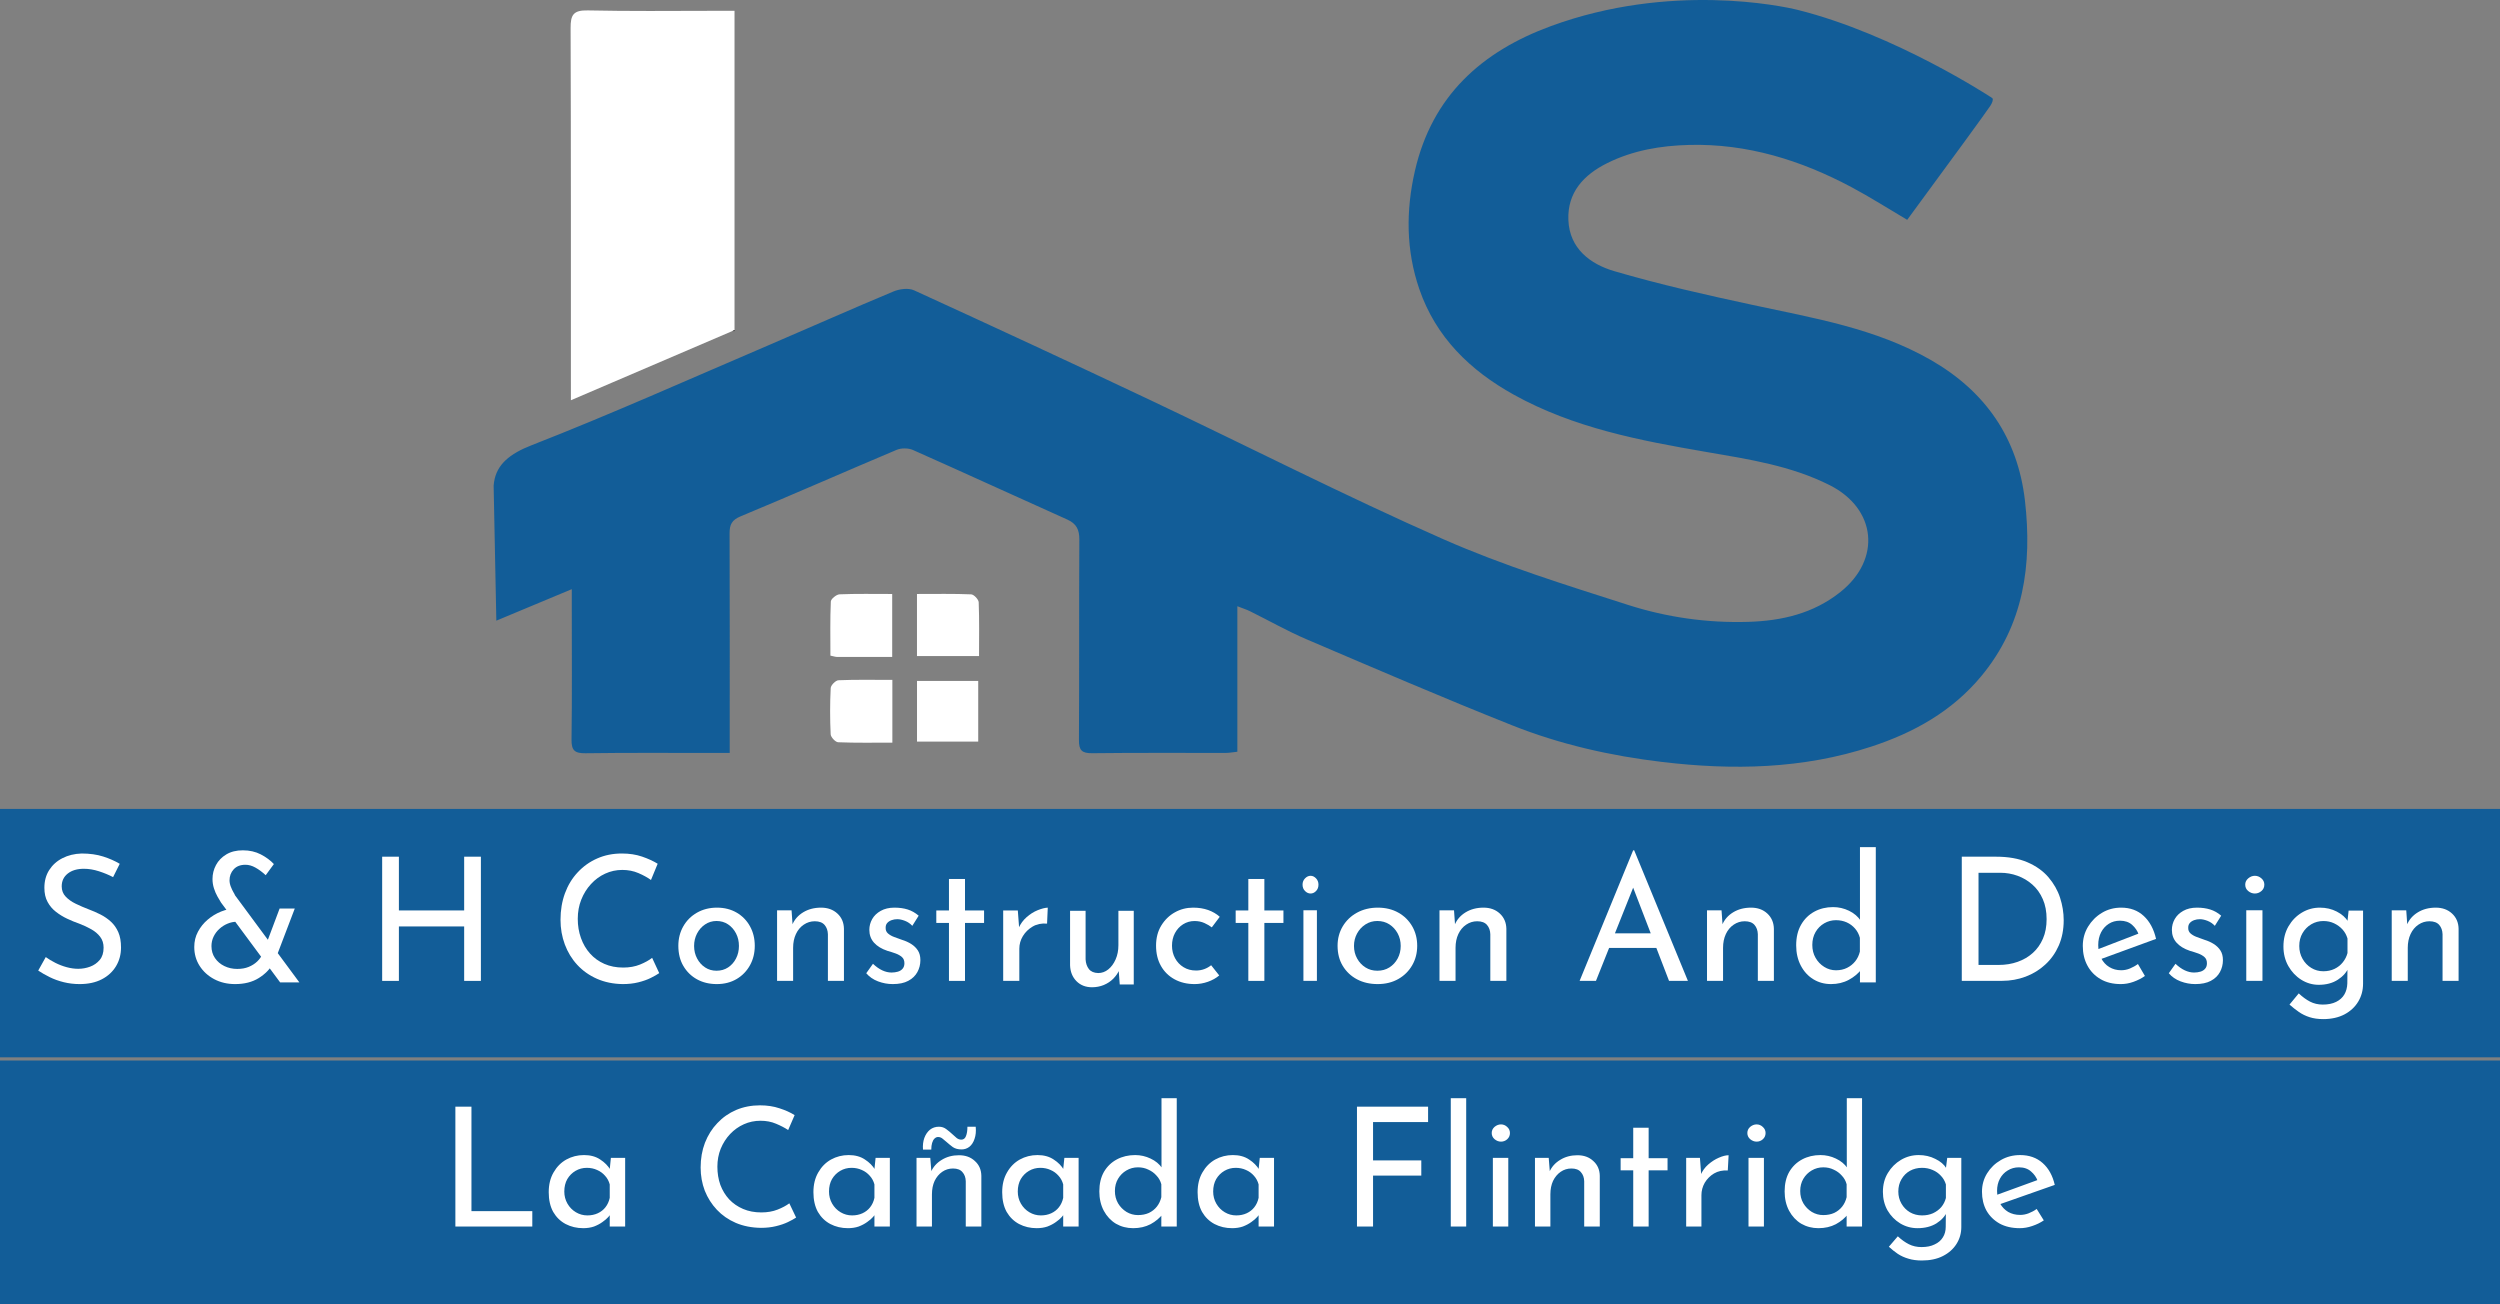 <svg xmlns="http://www.w3.org/2000/svg" width="299" height="156" viewBox="0 0 299 156" fill="none"><rect x="0" y="0" width="299" height="156" fill="#808080" stroke="none"/><g clip-path="url(#clip0_377_2)"><rect y="96.746" width="299" height="29.71" fill="#125D98"></rect><rect y="126.837" width="299" height="29.71" fill="#125D98"></rect><path d="M109.67 71.039C111.944 71.039 114.05 70.998 116.153 71.085C116.481 71.1 117.037 71.691 117.052 72.034C117.136 74.136 117.094 76.246 117.094 78.467C114.565 78.467 112.169 78.467 109.67 78.467C109.67 76.06 109.67 73.698 109.67 71.039Z" fill="white"></path><path d="M87.849 1.298V39.483C87.765 39.517 87.677 39.559 87.59 39.593C81.541 42.187 75.104 44.948 68.279 47.87V45.744C68.275 31.617 68.294 17.494 68.244 3.366C68.237 1.793 68.557 1.207 70.301 1.245C75.211 1.351 80.128 1.306 85.16 1.294H87.849V1.298Z" fill="white"></path><path d="M87.228 1.294L85.16 1.298C85.845 1.294 86.539 1.294 87.228 1.294Z" fill="black"></path><path d="M109.674 88.698C109.674 86.29 109.674 83.929 109.674 81.438C112.1 81.438 114.496 81.438 116.995 81.438C116.995 83.86 116.995 86.214 116.995 88.698C114.561 88.698 112.165 88.698 109.674 88.698Z" fill="white"></path><path d="M106.726 88.82C104.547 88.82 102.395 88.861 100.243 88.774C99.919 88.762 99.363 88.168 99.348 87.822C99.26 85.982 99.26 84.131 99.352 82.291C99.371 81.952 99.942 81.373 100.277 81.358C102.384 81.27 104.494 81.316 106.726 81.316C106.726 83.845 106.726 86.245 106.726 88.82Z" fill="white"></path><path d="M106.707 78.573C104.444 78.573 102.285 78.577 100.121 78.57C99.915 78.57 99.714 78.493 99.317 78.413C99.317 76.243 99.272 74.087 99.367 71.942C99.382 71.626 100.034 71.097 100.411 71.081C102.46 70.998 104.513 71.04 106.707 71.04C106.707 73.572 106.707 75.972 106.707 78.573Z" fill="white"></path><path d="M87.849 39.486V39.597H87.59C87.677 39.559 87.765 39.521 87.849 39.486Z" fill="black"></path><path d="M236.957 80.874C233.468 85.079 228.897 87.631 223.781 89.303C215.608 91.985 207.213 92.133 198.803 91.132C192.663 90.404 186.599 89.037 180.84 86.744C172.605 83.468 164.461 79.964 156.314 76.482C153.987 75.492 151.778 74.228 149.508 73.108C149.1 72.902 148.654 72.769 147.988 72.506V89.909C147.42 89.966 147.009 90.05 146.594 90.05C141.265 90.057 135.94 90.019 130.612 90.084C129.381 90.095 129.031 89.73 129.042 88.511C129.088 80.52 129.042 72.529 129.088 64.538C129.096 63.353 128.753 62.637 127.648 62.138C121.489 59.38 115.361 56.558 109.19 53.819C108.634 53.575 107.792 53.568 107.232 53.804C101.009 56.428 94.827 59.159 88.588 61.749C87.506 62.199 87.255 62.755 87.258 63.799C87.289 71.9 87.274 79.998 87.274 88.1V90.054H85.358C80.25 90.054 75.138 90.016 70.027 90.088C68.747 90.103 68.332 89.764 68.355 88.442C68.427 83.224 68.385 78.006 68.385 72.788V70.464C65.239 71.775 62.398 72.963 59.362 74.231C59.255 68.846 59.145 63.464 59.038 58.078C59.038 58.066 59.042 58.059 59.042 58.047C59.046 58.028 59.046 58.005 59.05 57.975C59.061 57.903 59.069 57.807 59.084 57.689C59.088 57.666 59.092 57.644 59.095 57.617C59.423 55.545 60.954 54.273 63.582 53.248C73.143 49.515 82.516 45.31 91.959 41.273C96.925 39.147 101.866 36.942 106.852 34.862C107.579 34.558 108.646 34.417 109.32 34.721C118.747 39.033 128.155 43.394 137.525 47.828C149.23 53.37 160.774 59.266 172.62 64.488C179.769 67.638 187.296 69.973 194.758 72.361C199.355 73.831 204.169 74.517 209.045 74.376C213.078 74.262 216.876 73.386 220.113 70.803C225.035 66.884 224.425 60.839 218.815 58.017C214.194 55.693 209.14 54.924 204.124 54.063C196.152 52.692 188.221 51.187 181.038 47.199C175.823 44.305 171.729 40.328 169.752 34.581C168.164 29.964 168.129 25.23 169.219 20.457C171.272 11.479 177.198 6.158 185.506 3.115C199.74 -2.103 213.094 0.7 215.04 1.192C226.653 4.105 238.019 11.567 238.027 11.571C237.939 11.514 238.221 11.67 238.29 11.746C238.423 11.895 238.271 12.306 238.046 12.652C237.604 13.331 233.593 18.831 228.101 26.292C225.8 24.936 223.671 23.573 221.443 22.388C215.375 19.154 208.953 17.151 201.998 17.334C198.624 17.421 195.31 17.977 192.232 19.505C189.41 20.907 187.448 23.013 187.578 26.311C187.707 29.732 190.21 31.594 193.063 32.428C198.506 34.028 204.063 35.274 209.616 36.47C216.918 38.047 224.315 39.262 230.919 43.051C237.444 46.796 241.325 52.364 242.186 59.891C243.058 67.524 242.06 74.727 236.957 80.874Z" fill="#125D98"></path><path d="M13.525 104.905C13.011 104.634 12.443 104.4 11.834 104.204C11.219 104.007 10.62 103.906 10.037 103.906C9.231 103.906 8.584 104.097 8.101 104.48C7.619 104.862 7.38 105.372 7.38 106.01C7.38 106.493 7.54 106.902 7.852 107.231C8.165 107.566 8.568 107.853 9.066 108.092C9.559 108.331 10.089 108.559 10.646 108.772C11.107 108.942 11.563 109.144 12.025 109.377C12.486 109.611 12.899 109.898 13.27 110.238C13.642 110.578 13.933 110.997 14.15 111.491C14.368 111.985 14.474 112.596 14.474 113.319C14.474 114.142 14.278 114.886 13.88 115.55C13.482 116.214 12.915 116.739 12.178 117.122C11.441 117.504 10.556 117.696 9.522 117.696C8.865 117.696 8.239 117.621 7.63 117.472C7.025 117.324 6.463 117.122 5.949 116.867C5.435 116.612 4.974 116.352 4.571 116.081L5.472 114.466C5.806 114.705 6.188 114.939 6.622 115.157C7.052 115.374 7.508 115.55 7.98 115.677C8.451 115.805 8.913 115.868 9.358 115.868C9.846 115.868 10.318 115.783 10.779 115.613C11.24 115.443 11.622 115.172 11.929 114.806C12.237 114.439 12.39 113.951 12.39 113.34C12.39 112.83 12.252 112.4 11.982 112.044C11.712 111.688 11.357 111.39 10.917 111.141C10.476 110.891 9.999 110.668 9.485 110.472C8.997 110.302 8.515 110.105 8.033 109.877C7.55 109.648 7.105 109.377 6.697 109.059C6.283 108.74 5.949 108.347 5.695 107.879C5.435 107.412 5.308 106.844 5.308 106.18C5.308 105.372 5.498 104.666 5.88 104.066C6.262 103.465 6.787 102.987 7.46 102.642C8.128 102.297 8.897 102.106 9.761 102.079C10.736 102.079 11.595 102.201 12.343 102.44C13.09 102.679 13.748 102.971 14.32 103.311L13.525 104.905Z" fill="white"></path><path d="M28.325 110.241C27.943 110.241 27.576 110.319 27.214 110.47C26.852 110.621 26.527 110.829 26.237 111.095C25.943 111.36 25.715 111.667 25.545 112.021C25.374 112.375 25.291 112.755 25.291 113.156C25.291 113.698 25.431 114.176 25.71 114.583C25.989 114.994 26.361 115.311 26.831 115.54C27.302 115.769 27.814 115.884 28.372 115.884C28.889 115.884 29.343 115.806 29.736 115.644C30.129 115.483 30.47 115.27 30.754 114.999C31.039 114.728 31.25 114.432 31.385 114.114L32.646 115.238C32.279 115.92 31.71 116.498 30.946 116.977C30.175 117.456 29.235 117.696 28.124 117.696C27.198 117.696 26.366 117.503 25.627 117.113C24.888 116.722 24.304 116.191 23.875 115.52C23.446 114.848 23.234 114.093 23.234 113.26C23.234 112.594 23.379 111.985 23.674 111.438C23.963 110.892 24.351 110.407 24.826 110.001C25.302 109.59 25.839 109.267 26.434 109.023C27.033 108.778 27.648 108.658 28.289 108.658L28.325 110.241ZM35.804 117.493C35.68 117.493 35.494 117.493 35.246 117.493C34.998 117.493 34.734 117.493 34.47 117.493C34.207 117.493 33.881 117.493 33.504 117.493L26.434 107.945C26.309 107.752 26.17 107.508 26.005 107.216C25.839 106.925 25.7 106.597 25.586 106.238C25.472 105.878 25.415 105.509 25.415 105.134C25.415 104.535 25.555 103.978 25.834 103.458C26.113 102.937 26.521 102.515 27.069 102.187C27.612 101.86 28.273 101.698 29.044 101.698C29.845 101.698 30.563 101.86 31.194 102.187C31.824 102.515 32.346 102.901 32.755 103.343L31.778 104.676C31.359 104.285 30.946 103.983 30.542 103.76C30.139 103.536 29.747 103.426 29.349 103.426C28.749 103.426 28.284 103.609 27.953 103.968C27.622 104.327 27.452 104.77 27.452 105.28C27.452 105.53 27.503 105.785 27.607 106.05C27.71 106.316 27.814 106.534 27.922 106.717C28.031 106.899 28.093 107.013 28.103 107.071L35.804 117.493ZM33.442 108.658H35.256L32.873 114.91L31.447 113.973L33.442 108.658Z" fill="white"></path><path d="M57.515 102.46V117.315H55.514V110.803H47.708V117.315H45.707V102.46H47.708V108.889H55.514V102.46H57.515Z" fill="white"></path><path d="M78.844 116.386C78.6 116.555 78.262 116.745 77.841 116.956C77.42 117.168 76.921 117.342 76.354 117.484C75.787 117.627 75.163 117.696 74.477 117.696C73.344 117.68 72.314 117.469 71.394 117.062C70.474 116.655 69.683 116.096 69.039 115.394C68.389 114.692 67.895 113.873 67.552 112.955C67.208 112.031 67.037 111.049 67.037 110.003C67.037 108.863 67.214 107.807 67.567 106.841C67.921 105.875 68.43 105.035 69.096 104.328C69.756 103.615 70.536 103.061 71.43 102.67C72.325 102.274 73.307 102.079 74.373 102.079C75.262 102.079 76.068 102.2 76.791 102.449C77.513 102.697 78.137 102.982 78.657 103.304L77.857 105.247C77.446 104.951 76.947 104.676 76.359 104.423C75.772 104.17 75.127 104.043 74.43 104.043C73.708 104.043 73.021 104.191 72.382 104.486C71.737 104.782 71.17 105.199 70.682 105.732C70.188 106.266 69.803 106.889 69.522 107.591C69.241 108.293 69.101 109.064 69.101 109.893C69.101 110.711 69.226 111.476 69.481 112.184C69.735 112.897 70.094 113.514 70.567 114.042C71.04 114.57 71.607 114.982 72.278 115.278C72.948 115.573 73.697 115.721 74.534 115.721C75.283 115.721 75.954 115.6 76.541 115.362C77.129 115.124 77.612 114.855 77.997 114.56L78.844 116.386Z" fill="white"></path><path d="M81.13 113.114C81.13 112.259 81.328 111.482 81.719 110.793C82.11 110.104 82.659 109.554 83.359 109.155C84.06 108.756 84.858 108.554 85.751 108.554C86.645 108.554 87.432 108.756 88.113 109.155C88.793 109.554 89.327 110.104 89.703 110.793C90.083 111.482 90.271 112.259 90.271 113.114C90.271 113.975 90.083 114.747 89.703 115.436C89.322 116.125 88.793 116.68 88.113 117.084C87.432 117.488 86.64 117.696 85.731 117.696C84.837 117.696 84.045 117.504 83.359 117.126C82.674 116.747 82.13 116.213 81.729 115.529C81.328 114.845 81.13 114.042 81.13 113.114ZM83.014 113.135C83.014 113.69 83.136 114.192 83.375 114.638C83.613 115.089 83.933 115.446 84.335 115.706C84.736 115.97 85.188 116.099 85.695 116.099C86.213 116.099 86.676 115.97 87.077 115.706C87.478 115.441 87.793 115.089 88.027 114.638C88.26 114.187 88.377 113.69 88.377 113.135C88.377 112.581 88.26 112.078 88.027 111.632C87.793 111.182 87.478 110.824 87.077 110.554C86.676 110.285 86.213 110.15 85.695 110.15C85.188 110.15 84.731 110.29 84.324 110.565C83.918 110.839 83.598 111.202 83.364 111.653C83.131 112.104 83.014 112.596 83.014 113.135Z" fill="white"></path><path d="M94.671 108.88L94.816 110.936L94.754 110.611C95.012 109.985 95.447 109.486 96.057 109.114C96.668 108.742 97.382 108.554 98.199 108.554C98.986 108.554 99.638 108.788 100.15 109.257C100.662 109.725 100.921 110.336 100.936 111.079V117.315H99.017V111.731C99.001 111.283 98.872 110.911 98.618 110.621C98.365 110.331 97.977 110.183 97.444 110.183C96.968 110.183 96.528 110.32 96.13 110.59C95.726 110.86 95.416 111.237 95.193 111.71C94.971 112.184 94.857 112.738 94.857 113.359V117.315H92.938V108.875H94.671V108.88Z" fill="white"></path><path d="M106.77 117.696C106.164 117.696 105.58 117.586 105.011 117.371C104.443 117.157 103.973 116.833 103.603 116.399L104.406 115.269C104.777 115.619 105.147 115.881 105.517 116.053C105.888 116.226 106.258 116.315 106.629 116.315C106.905 116.315 107.156 116.278 107.391 116.21C107.625 116.142 107.813 116.022 107.954 115.855C108.095 115.687 108.168 115.473 108.168 115.206C108.168 114.887 108.069 114.636 107.871 114.464C107.672 114.291 107.422 114.145 107.119 114.035C106.817 113.925 106.488 113.82 106.133 113.721C105.434 113.486 104.897 113.156 104.526 112.738C104.156 112.319 103.973 111.812 103.973 111.211C103.973 110.751 104.088 110.322 104.312 109.924C104.536 109.527 104.876 109.197 105.33 108.941C105.784 108.685 106.331 108.554 106.973 108.554C107.563 108.554 108.09 108.627 108.559 108.774C109.024 108.92 109.462 109.166 109.874 109.516L109.112 110.73C108.867 110.463 108.575 110.264 108.236 110.133C107.902 110.003 107.594 109.935 107.323 109.935C107.078 109.935 106.848 109.971 106.634 110.05C106.42 110.128 106.248 110.238 106.117 110.385C105.987 110.531 105.924 110.714 105.924 110.939C105.909 111.232 106.003 111.467 106.201 111.64C106.399 111.812 106.65 111.959 106.952 112.068C107.255 112.178 107.563 112.293 107.876 112.403C108.288 112.529 108.658 112.696 108.987 112.905C109.316 113.114 109.582 113.371 109.78 113.679C109.979 113.988 110.078 114.369 110.078 114.83C110.078 115.347 109.958 115.823 109.718 116.263C109.478 116.702 109.112 117.052 108.627 117.309C108.147 117.57 107.526 117.696 106.77 117.696Z" fill="white"></path><path d="M113.496 105.126H115.414V108.891H117.695V110.383H115.414V117.315H113.496V110.383H111.982V108.891H113.496V105.126Z" fill="white"></path><path d="M121.732 108.899L121.916 111.337L121.832 110.992C122.053 110.489 122.368 110.057 122.784 109.692C123.199 109.326 123.641 109.047 124.109 108.859C124.577 108.671 124.982 108.569 125.313 108.554L125.229 110.464C124.567 110.408 123.988 110.53 123.499 110.819C123.01 111.109 122.621 111.49 122.337 111.957C122.053 112.424 121.911 112.932 121.911 113.47V117.315H119.981V108.894H121.732V108.899Z" fill="white"></path><path d="M130.607 118.076C129.847 118.076 129.221 117.832 128.74 117.343C128.26 116.855 128.005 116.217 127.98 115.442V108.935H129.837V114.741C129.862 115.208 129.997 115.596 130.232 115.899C130.467 116.201 130.838 116.361 131.338 116.377C131.784 116.377 132.189 116.233 132.549 115.941C132.91 115.649 133.205 115.256 133.425 114.751C133.65 114.247 133.761 113.678 133.761 113.041V108.935H135.597V117.742H133.921L133.761 115.575L133.881 115.978C133.711 116.377 133.465 116.733 133.15 117.051C132.835 117.37 132.454 117.62 132.014 117.806C131.573 117.986 131.103 118.076 130.607 118.076Z" fill="white"></path><path d="M145.82 116.663C145.439 116.985 144.987 117.237 144.463 117.422C143.938 117.606 143.409 117.696 142.88 117.696C141.975 117.696 141.173 117.506 140.479 117.127C139.785 116.748 139.24 116.216 138.85 115.526C138.459 114.836 138.264 114.031 138.264 113.104C138.264 112.177 138.474 111.371 138.891 110.692C139.307 110.013 139.852 109.481 140.52 109.112C141.188 108.738 141.913 108.554 142.7 108.554C143.363 108.554 143.959 108.649 144.494 108.838C145.028 109.028 145.491 109.297 145.882 109.649L144.931 110.913C144.699 110.729 144.406 110.56 144.052 110.397C143.692 110.234 143.296 110.155 142.864 110.155C142.366 110.155 141.908 110.287 141.497 110.545C141.086 110.803 140.762 111.155 140.525 111.598C140.289 112.04 140.171 112.546 140.171 113.104C140.171 113.651 140.294 114.152 140.536 114.599C140.777 115.047 141.117 115.41 141.548 115.673C141.98 115.942 142.479 116.074 143.049 116.074C143.399 116.074 143.728 116.016 144.031 115.905C144.334 115.795 144.607 115.637 144.853 115.442L145.82 116.663Z" fill="white"></path><path d="M149.3 105.126H151.218V108.891H153.499V110.383H151.218V117.315H149.3V110.383H147.786V108.891H149.3V105.126Z" fill="white"></path><path d="M155.785 105.805C155.785 105.504 155.885 105.255 156.085 105.051C156.285 104.847 156.506 104.745 156.746 104.745C156.985 104.745 157.202 104.847 157.398 105.051C157.593 105.255 157.689 105.504 157.689 105.805C157.689 106.116 157.593 106.371 157.398 106.569C157.202 106.768 156.985 106.865 156.746 106.865C156.506 106.865 156.285 106.768 156.085 106.569C155.885 106.376 155.785 106.116 155.785 105.805ZM155.889 108.867H157.502V117.315H155.889V108.867Z" fill="white"></path><path d="M159.974 113.114C159.974 112.259 160.181 111.482 160.588 110.793C161.001 110.104 161.567 109.554 162.297 109.155C163.027 108.756 163.857 108.554 164.789 108.554C165.72 108.554 166.54 108.756 167.248 109.155C167.957 109.554 168.508 110.104 168.904 110.793C169.301 111.482 169.497 112.259 169.497 113.114C169.497 113.975 169.301 114.747 168.904 115.436C168.508 116.125 167.957 116.68 167.248 117.084C166.54 117.488 165.714 117.696 164.767 117.696C163.836 117.696 163.011 117.504 162.297 117.126C161.583 116.747 161.017 116.213 160.599 115.529C160.186 114.851 159.974 114.042 159.974 113.114ZM161.937 113.135C161.937 113.69 162.064 114.192 162.313 114.638C162.561 115.089 162.895 115.446 163.313 115.706C163.731 115.97 164.201 116.099 164.73 116.099C165.275 116.099 165.751 115.97 166.169 115.706C166.587 115.441 166.915 115.089 167.159 114.638C167.402 114.187 167.524 113.69 167.524 113.135C167.524 112.581 167.402 112.078 167.159 111.632C166.915 111.182 166.587 110.824 166.169 110.554C165.751 110.285 165.27 110.15 164.73 110.15C164.201 110.15 163.725 110.29 163.302 110.565C162.879 110.839 162.545 111.202 162.302 111.653C162.059 112.104 161.937 112.596 161.937 113.135Z" fill="white"></path><path d="M173.901 108.88L174.046 110.936L173.984 110.611C174.243 109.985 174.678 109.486 175.288 109.114C175.899 108.742 176.613 108.554 177.43 108.554C178.216 108.554 178.868 108.788 179.375 109.257C179.882 109.725 180.146 110.336 180.162 111.079V117.315H178.242V111.731C178.227 111.283 178.097 110.911 177.844 110.621C177.59 110.331 177.202 110.183 176.669 110.183C176.193 110.183 175.754 110.32 175.355 110.59C174.952 110.86 174.641 111.237 174.419 111.71C174.196 112.184 174.083 112.738 174.083 113.359V117.315H172.163V108.875H173.901V108.88Z" fill="white"></path><path d="M188.922 117.31L195.325 101.698H195.449L201.873 117.31H199.615L194.82 104.851L196.222 103.919L190.876 117.315H188.922V117.31ZM192.681 111.629H198.145L198.795 113.369H192.108L192.681 111.629Z" fill="white"></path><path d="M205.896 108.88L206.041 110.936L205.979 110.611C206.238 109.985 206.672 109.486 207.283 109.114C207.893 108.742 208.607 108.554 209.425 108.554C210.211 108.554 210.863 108.788 211.37 109.257C211.877 109.725 212.141 110.336 212.157 111.079V117.315H210.237V111.731C210.222 111.283 210.092 110.911 209.839 110.621C209.585 110.331 209.197 110.183 208.664 110.183C208.188 110.183 207.749 110.32 207.35 110.59C206.947 110.86 206.636 111.237 206.414 111.71C206.191 112.184 206.077 112.738 206.077 113.359V117.315H204.158V108.875H205.896V108.88Z" fill="white"></path><path d="M218.991 117.696C218.207 117.696 217.5 117.502 216.876 117.121C216.252 116.74 215.751 116.198 215.38 115.493C215.009 114.788 214.823 113.979 214.823 113.061C214.823 112.1 215.019 111.276 215.411 110.597C215.803 109.913 216.334 109.392 217 109.031C217.665 108.671 218.408 108.489 219.238 108.489C219.904 108.489 220.538 108.635 221.142 108.927C221.745 109.219 222.215 109.621 222.555 110.138L222.452 110.827V101.317H224.345V117.492H222.452V115.342L222.674 115.884C222.266 116.412 221.751 116.85 221.116 117.189C220.487 117.529 219.775 117.696 218.991 117.696ZM219.579 116.046C220.079 116.046 220.523 115.947 220.91 115.754C221.297 115.561 221.622 115.3 221.885 114.971C222.148 114.642 222.333 114.256 222.442 113.812V112.163C222.333 111.745 222.137 111.375 221.864 111.057C221.585 110.738 221.255 110.488 220.868 110.315C220.482 110.143 220.053 110.054 219.579 110.054C219.078 110.054 218.609 110.18 218.176 110.43C217.743 110.681 217.397 111.03 217.139 111.474C216.881 111.918 216.752 112.434 216.752 113.019C216.752 113.588 216.881 114.105 217.139 114.553C217.397 115.008 217.743 115.368 218.176 115.639C218.609 115.911 219.078 116.046 219.579 116.046Z" fill="white"></path><path d="M234.629 117.315V102.46H238.701C240.189 102.46 241.447 102.68 242.479 103.127C243.511 103.573 244.35 104.169 244.989 104.913C245.628 105.662 246.095 106.478 246.383 107.365C246.671 108.258 246.818 109.151 246.818 110.059C246.818 111.183 246.619 112.189 246.231 113.081C245.838 113.974 245.303 114.734 244.617 115.36C243.936 115.991 243.15 116.473 242.264 116.807C241.373 117.14 240.435 117.309 239.445 117.309H234.629V117.315ZM236.631 115.406H239.047C239.859 115.406 240.614 115.283 241.31 115.036C242.007 114.79 242.61 114.436 243.129 113.969C243.648 113.502 244.046 112.933 244.339 112.255C244.633 111.578 244.774 110.798 244.774 109.926C244.774 109.023 244.622 108.222 244.318 107.535C244.014 106.842 243.6 106.262 243.076 105.8C242.552 105.333 241.96 104.984 241.3 104.743C240.64 104.502 239.948 104.384 239.235 104.384H236.631V115.406Z" fill="white"></path><path d="M253.65 117.696C252.707 117.696 251.901 117.499 251.225 117.105C250.55 116.711 250.026 116.172 249.658 115.488C249.285 114.804 249.103 114.016 249.103 113.135C249.103 112.291 249.31 111.524 249.728 110.834C250.147 110.145 250.696 109.591 251.387 109.176C252.077 108.761 252.843 108.554 253.69 108.554C254.779 108.554 255.676 108.886 256.392 109.549C257.108 110.212 257.597 111.125 257.864 112.291L251.069 114.778L250.63 113.638L256.175 111.503L255.797 111.793C255.641 111.337 255.374 110.943 255.001 110.611C254.628 110.28 254.144 110.114 253.549 110.114C253.045 110.114 252.596 110.238 252.208 110.487C251.82 110.736 251.508 111.078 251.286 111.513C251.064 111.948 250.948 112.456 250.948 113.037C250.948 113.617 251.064 114.135 251.296 114.591C251.528 115.047 251.85 115.405 252.269 115.659C252.687 115.913 253.161 116.042 253.69 116.042C254.048 116.042 254.396 115.975 254.733 115.835C255.071 115.695 255.394 115.519 255.696 115.296L256.533 116.726C256.125 117.017 255.661 117.25 255.152 117.431C254.643 117.613 254.139 117.696 253.65 117.696Z" fill="white"></path><path d="M262.552 117.696C261.947 117.696 261.363 117.586 260.795 117.371C260.227 117.157 259.757 116.833 259.387 116.399L260.19 115.269C260.56 115.619 260.93 115.881 261.301 116.053C261.671 116.226 262.041 116.315 262.411 116.315C262.687 116.315 262.938 116.278 263.172 116.21C263.407 116.142 263.595 116.022 263.735 115.855C263.881 115.687 263.949 115.473 263.949 115.206C263.949 114.887 263.85 114.636 263.652 114.464C263.454 114.291 263.203 114.145 262.901 114.035C262.599 113.925 262.27 113.82 261.916 113.721C261.217 113.486 260.68 113.156 260.31 112.738C259.94 112.319 259.757 111.812 259.757 111.211C259.757 110.751 259.872 110.322 260.096 109.924C260.32 109.527 260.659 109.197 261.113 108.941C261.566 108.685 262.114 108.554 262.755 108.554C263.344 108.554 263.871 108.627 264.34 108.774C264.809 108.92 265.247 109.166 265.654 109.516L264.893 110.73C264.648 110.463 264.356 110.264 264.022 110.133C263.688 110.003 263.381 109.935 263.11 109.935C262.865 109.935 262.635 109.971 262.421 110.05C262.208 110.128 262.036 110.238 261.905 110.385C261.775 110.531 261.712 110.714 261.712 110.939C261.697 111.232 261.791 111.467 261.989 111.64C262.187 111.812 262.437 111.959 262.739 112.068C263.042 112.178 263.349 112.293 263.662 112.403C264.074 112.529 264.444 112.696 264.773 112.905C265.101 113.114 265.367 113.371 265.565 113.679C265.763 113.988 265.862 114.369 265.862 114.83C265.862 115.347 265.742 115.823 265.503 116.263C265.263 116.702 264.898 117.052 264.413 117.309C263.928 117.57 263.308 117.696 262.552 117.696Z" fill="white"></path><path d="M268.529 105.805C268.529 105.504 268.649 105.255 268.889 105.051C269.129 104.847 269.395 104.745 269.682 104.745C269.969 104.745 270.23 104.847 270.464 105.051C270.699 105.255 270.814 105.504 270.814 105.805C270.814 106.116 270.699 106.371 270.464 106.569C270.23 106.768 269.969 106.865 269.682 106.865C269.395 106.865 269.129 106.768 268.889 106.569C268.649 106.376 268.529 106.116 268.529 105.805ZM268.654 108.867H270.59V117.315H268.654V108.867Z" fill="white"></path><path d="M277.863 121.885C277.246 121.885 276.7 121.807 276.226 121.655C275.752 121.503 275.323 121.294 274.941 121.027C274.558 120.76 274.186 120.467 273.824 120.148L274.93 118.809C275.374 119.227 275.823 119.557 276.277 119.793C276.731 120.028 277.241 120.148 277.807 120.148C278.439 120.148 278.97 120.038 279.403 119.824C279.837 119.609 280.168 119.311 280.388 118.934C280.607 118.558 280.724 118.118 280.74 117.616L280.76 115.272L280.923 115.649C280.684 116.25 280.245 116.758 279.618 117.166C278.985 117.579 278.225 117.783 277.322 117.783C276.573 117.783 275.874 117.579 275.231 117.177C274.589 116.774 274.074 116.224 273.681 115.534C273.293 114.843 273.099 114.063 273.099 113.2C273.099 112.295 273.298 111.489 273.701 110.793C274.104 110.098 274.635 109.548 275.298 109.151C275.961 108.753 276.68 108.554 277.46 108.554C278.2 108.554 278.873 108.711 279.48 109.025C280.087 109.339 280.541 109.742 280.837 110.228L280.714 110.584L280.893 108.91H282.622V117.647C282.622 118.427 282.433 119.144 282.05 119.782C281.668 120.426 281.117 120.938 280.403 121.32C279.694 121.692 278.842 121.885 277.863 121.885ZM274.992 113.148C274.992 113.708 275.124 114.215 275.384 114.676C275.644 115.136 275.996 115.502 276.43 115.764C276.863 116.031 277.343 116.162 277.868 116.162C278.363 116.162 278.812 116.067 279.204 115.879C279.597 115.691 279.934 115.429 280.199 115.094C280.469 114.759 280.653 114.388 280.76 113.985V112.248C280.638 111.829 280.439 111.468 280.158 111.16C279.878 110.851 279.541 110.61 279.153 110.427C278.766 110.244 278.337 110.155 277.868 110.155C277.348 110.155 276.868 110.286 276.43 110.542C275.996 110.799 275.644 111.154 275.384 111.599C275.119 112.049 274.992 112.562 274.992 113.148Z" fill="white"></path><path d="M287.788 108.88L287.933 110.936L287.871 110.611C288.13 109.985 288.564 109.486 289.175 109.114C289.785 108.742 290.499 108.554 291.317 108.554C292.103 108.554 292.755 108.788 293.262 109.257C293.769 109.725 294.033 110.336 294.048 111.079V117.315H292.129V111.731C292.113 111.283 291.984 110.911 291.731 110.621C291.477 110.331 291.089 110.183 290.556 110.183C290.08 110.183 289.64 110.32 289.242 110.59C288.838 110.86 288.528 111.237 288.305 111.71C288.083 112.184 287.969 112.738 287.969 113.359V117.315H286.05V108.875H287.788V108.88Z" fill="white"></path><path d="M54.463 132.357H56.386V144.848H63.663V146.692H54.463V132.357ZM69.751 146.89C68.985 146.89 68.284 146.725 67.65 146.394C67.028 146.064 66.533 145.581 66.163 144.947C65.806 144.299 65.627 143.513 65.627 142.588C65.627 141.675 65.819 140.889 66.202 140.228C66.586 139.554 67.094 139.038 67.729 138.682C68.377 138.325 69.084 138.146 69.85 138.146C70.617 138.146 71.265 138.325 71.793 138.682C72.322 139.025 72.725 139.435 73.003 139.911L72.884 140.228L73.062 138.483H74.768V146.692H72.924V144.55L73.122 145.026C73.069 145.158 72.95 145.33 72.765 145.542C72.593 145.74 72.355 145.945 72.051 146.156C71.76 146.368 71.423 146.546 71.04 146.692C70.657 146.824 70.227 146.89 69.751 146.89ZM70.247 145.363C70.71 145.363 71.126 145.277 71.496 145.106C71.866 144.934 72.17 144.696 72.408 144.392C72.659 144.075 72.831 143.698 72.924 143.262V141.656C72.818 141.259 72.633 140.915 72.368 140.625C72.104 140.321 71.787 140.089 71.417 139.931C71.047 139.759 70.637 139.673 70.188 139.673C69.698 139.673 69.249 139.792 68.839 140.03C68.43 140.268 68.099 140.598 67.848 141.021C67.61 141.444 67.491 141.94 67.491 142.508C67.491 143.037 67.617 143.519 67.868 143.956C68.119 144.392 68.456 144.735 68.879 144.987C69.302 145.238 69.758 145.363 70.247 145.363ZM95.216 145.621C94.978 145.78 94.655 145.958 94.245 146.156C93.835 146.355 93.353 146.52 92.797 146.652C92.256 146.784 91.661 146.85 91.013 146.85C89.903 146.837 88.898 146.639 87.999 146.256C87.114 145.872 86.36 145.35 85.739 144.689C85.118 144.028 84.635 143.268 84.292 142.409C83.961 141.537 83.796 140.611 83.796 139.633C83.796 138.563 83.968 137.578 84.311 136.679C84.668 135.767 85.164 134.98 85.799 134.32C86.433 133.645 87.18 133.123 88.039 132.753C88.911 132.383 89.863 132.198 90.894 132.198C91.753 132.198 92.533 132.317 93.234 132.555C93.934 132.78 94.536 133.051 95.038 133.368L94.265 135.152C93.868 134.888 93.386 134.637 92.817 134.399C92.262 134.161 91.641 134.042 90.954 134.042C90.253 134.042 89.592 134.181 88.971 134.458C88.35 134.736 87.801 135.126 87.325 135.628C86.849 136.13 86.473 136.719 86.195 137.393C85.931 138.054 85.799 138.767 85.799 139.534C85.799 140.314 85.917 141.041 86.155 141.715C86.406 142.376 86.757 142.951 87.206 143.44C87.669 143.929 88.224 144.312 88.872 144.59C89.519 144.868 90.246 145.006 91.053 145.006C91.78 145.006 92.427 144.894 92.996 144.669C93.564 144.445 94.033 144.194 94.403 143.916L95.216 145.621ZM101.409 146.89C100.643 146.89 99.942 146.725 99.308 146.394C98.686 146.064 98.191 145.581 97.82 144.947C97.464 144.299 97.285 143.513 97.285 142.588C97.285 141.675 97.477 140.889 97.86 140.228C98.243 139.554 98.752 139.038 99.387 138.682C100.035 138.325 100.742 138.146 101.508 138.146C102.275 138.146 102.923 138.325 103.451 138.682C103.98 139.025 104.383 139.435 104.661 139.911L104.542 140.228L104.72 138.483H106.426V146.692H104.582V144.55L104.78 145.026C104.727 145.158 104.608 145.33 104.423 145.542C104.251 145.74 104.013 145.945 103.709 146.156C103.418 146.368 103.081 146.546 102.698 146.692C102.315 146.824 101.885 146.89 101.409 146.89ZM101.905 145.363C102.368 145.363 102.784 145.277 103.154 145.106C103.524 144.934 103.828 144.696 104.066 144.392C104.317 144.075 104.489 143.698 104.582 143.262V141.656C104.476 141.259 104.291 140.915 104.026 140.625C103.762 140.321 103.445 140.089 103.075 139.931C102.705 139.759 102.295 139.673 101.845 139.673C101.356 139.673 100.907 139.792 100.497 140.03C100.087 140.268 99.757 140.598 99.506 141.021C99.268 141.444 99.149 141.94 99.149 142.508C99.149 143.037 99.275 143.519 99.526 143.956C99.777 144.392 100.114 144.735 100.537 144.987C100.96 145.238 101.416 145.363 101.905 145.363ZM111.262 138.483L111.421 140.486L111.341 140.169C111.606 139.561 112.035 139.078 112.63 138.721C113.225 138.351 113.912 138.166 114.692 138.166C115.472 138.166 116.107 138.397 116.596 138.86C117.098 139.309 117.356 139.898 117.369 140.625V146.692H115.505V141.279C115.492 140.829 115.36 140.466 115.109 140.188C114.871 139.898 114.494 139.752 113.979 139.752C113.503 139.752 113.073 139.884 112.69 140.149C112.306 140.413 112.002 140.777 111.778 141.239C111.566 141.702 111.46 142.237 111.46 142.845V146.692H109.616V138.483H111.262ZM115.01 137.472C114.587 137.472 114.236 137.38 113.959 137.194C113.694 136.996 113.443 136.791 113.205 136.58C113.047 136.434 112.888 136.302 112.729 136.183C112.571 136.051 112.392 135.985 112.194 135.985C112.035 135.985 111.89 136.051 111.758 136.183C111.639 136.302 111.546 136.474 111.48 136.699C111.414 136.924 111.381 137.188 111.381 137.492H110.39C110.35 136.976 110.403 136.514 110.548 136.104C110.707 135.681 110.932 135.351 111.223 135.113C111.527 134.875 111.883 134.756 112.293 134.756C112.637 134.756 112.934 134.855 113.185 135.053C113.437 135.238 113.668 135.43 113.879 135.628C114.064 135.8 114.243 135.959 114.415 136.104C114.587 136.236 114.772 136.302 114.97 136.302C115.234 136.302 115.419 136.163 115.525 135.886C115.644 135.608 115.703 135.232 115.703 134.756H116.695C116.748 135.311 116.701 135.793 116.556 136.203C116.424 136.613 116.219 136.93 115.941 137.155C115.664 137.366 115.353 137.472 115.01 137.472ZM123.986 146.89C123.219 146.89 122.519 146.725 121.884 146.394C121.263 146.064 120.767 145.581 120.397 144.947C120.04 144.299 119.862 143.513 119.862 142.588C119.862 141.675 120.054 140.889 120.437 140.228C120.82 139.554 121.329 139.038 121.964 138.682C122.611 138.325 123.319 138.146 124.085 138.146C124.852 138.146 125.5 138.325 126.028 138.682C126.557 139.025 126.96 139.435 127.238 139.911L127.119 140.228L127.297 138.483H129.002V146.692H127.158V144.55L127.357 145.026C127.304 145.158 127.185 145.33 127 145.542C126.828 145.74 126.59 145.945 126.286 146.156C125.995 146.368 125.658 146.546 125.275 146.692C124.891 146.824 124.462 146.89 123.986 146.89ZM124.482 145.363C124.944 145.363 125.361 145.277 125.731 145.106C126.101 144.934 126.405 144.696 126.643 144.392C126.894 144.075 127.066 143.698 127.158 143.262V141.656C127.053 141.259 126.868 140.915 126.603 140.625C126.339 140.321 126.022 140.089 125.652 139.931C125.281 139.759 124.872 139.673 124.422 139.673C123.933 139.673 123.484 139.792 123.074 140.03C122.664 140.268 122.334 140.598 122.083 141.021C121.845 141.444 121.726 141.94 121.726 142.508C121.726 143.037 121.851 143.519 122.102 143.956C122.354 144.392 122.691 144.735 123.114 144.987C123.537 145.238 123.993 145.363 124.482 145.363ZM135.524 146.89C134.771 146.89 134.084 146.712 133.462 146.355C132.854 145.985 132.372 145.469 132.015 144.808C131.658 144.134 131.48 143.361 131.48 142.488C131.48 141.576 131.665 140.796 132.035 140.149C132.418 139.501 132.934 139.005 133.581 138.662C134.229 138.318 134.956 138.146 135.762 138.146C136.41 138.146 137.025 138.285 137.606 138.563C138.201 138.84 138.664 139.223 138.994 139.713L138.915 140.367V131.345H140.739V146.692H138.895V144.65L139.093 145.165C138.71 145.667 138.214 146.084 137.606 146.414C136.998 146.731 136.304 146.89 135.524 146.89ZM136.099 145.324C136.588 145.324 137.025 145.238 137.408 145.066C137.791 144.881 138.108 144.63 138.36 144.312C138.611 143.995 138.789 143.619 138.895 143.182V141.636C138.789 141.239 138.598 140.896 138.32 140.605C138.056 140.301 137.732 140.063 137.348 139.891C136.978 139.706 136.562 139.613 136.099 139.613C135.597 139.613 135.134 139.739 134.711 139.99C134.302 140.228 133.971 140.559 133.72 140.982C133.469 141.404 133.343 141.894 133.343 142.449C133.343 142.991 133.469 143.48 133.72 143.916C133.971 144.339 134.308 144.683 134.731 144.947C135.154 145.198 135.61 145.324 136.099 145.324ZM147.357 146.89C146.59 146.89 145.889 146.725 145.255 146.394C144.634 146.064 144.138 145.581 143.768 144.947C143.411 144.299 143.233 143.513 143.233 142.588C143.233 141.675 143.424 140.889 143.808 140.228C144.191 139.554 144.7 139.038 145.334 138.682C145.982 138.325 146.689 138.146 147.456 138.146C148.223 138.146 148.87 138.325 149.399 138.682C149.928 139.025 150.331 139.435 150.608 139.911L150.489 140.228L150.668 138.483H152.373V146.692H150.529V144.55L150.727 145.026C150.674 145.158 150.556 145.33 150.37 145.542C150.199 145.74 149.961 145.945 149.657 146.156C149.366 146.368 149.029 146.546 148.645 146.692C148.262 146.824 147.833 146.89 147.357 146.89ZM147.852 145.363C148.315 145.363 148.731 145.277 149.102 145.106C149.472 144.934 149.776 144.696 150.014 144.392C150.265 144.075 150.437 143.698 150.529 143.262V141.656C150.423 141.259 150.238 140.915 149.974 140.625C149.71 140.321 149.392 140.089 149.022 139.931C148.652 139.759 148.242 139.673 147.793 139.673C147.304 139.673 146.854 139.792 146.445 140.03C146.035 140.268 145.704 140.598 145.453 141.021C145.215 141.444 145.096 141.94 145.096 142.508C145.096 143.037 145.222 143.519 145.473 143.956C145.724 144.392 146.061 144.735 146.484 144.987C146.907 145.238 147.363 145.363 147.852 145.363ZM162.294 132.357H170.799V134.201H164.217V138.781H169.987V140.605H164.217V146.692H162.294V132.357ZM173.513 131.345H175.357V146.692H173.513V131.345ZM178.547 138.483H180.391V146.692H178.547V138.483ZM178.409 135.509C178.409 135.218 178.521 134.974 178.746 134.776C178.984 134.577 179.241 134.478 179.519 134.478C179.797 134.478 180.041 134.577 180.253 134.776C180.477 134.974 180.59 135.218 180.59 135.509C180.59 135.813 180.477 136.064 180.253 136.263C180.041 136.448 179.797 136.54 179.519 136.54C179.241 136.54 178.984 136.441 178.746 136.243C178.521 136.044 178.409 135.8 178.409 135.509ZM185.227 138.483L185.386 140.486L185.307 140.169C185.571 139.561 186.001 139.078 186.595 138.721C187.19 138.351 187.878 138.166 188.658 138.166C189.437 138.166 190.072 138.397 190.561 138.86C191.063 139.309 191.321 139.898 191.334 140.625V146.692H189.47V141.279C189.457 140.829 189.325 140.466 189.074 140.188C188.836 139.898 188.459 139.752 187.944 139.752C187.468 139.752 187.038 139.884 186.655 140.149C186.272 140.413 185.968 140.777 185.743 141.239C185.531 141.702 185.426 142.237 185.426 142.845V146.692H183.582V138.483H185.227ZM195.334 134.875H197.178V138.523H199.438V139.97H197.178V146.692H195.334V139.97H193.827V138.523H195.334V134.875ZM203.312 138.483L203.491 140.863L203.391 140.545C203.603 140.043 203.907 139.62 204.303 139.276C204.713 138.919 205.136 138.648 205.572 138.463C206.022 138.265 206.412 138.166 206.742 138.166L206.643 139.99C206.022 139.95 205.473 140.069 204.997 140.347C204.535 140.625 204.165 140.995 203.887 141.457C203.623 141.92 203.491 142.416 203.491 142.944V146.692H201.666V138.483H203.312ZM209.121 138.483H210.965V146.692H209.121V138.483ZM208.982 135.509C208.982 135.218 209.095 134.974 209.319 134.776C209.557 134.577 209.815 134.478 210.093 134.478C210.37 134.478 210.615 134.577 210.826 134.776C211.051 134.974 211.163 135.218 211.163 135.509C211.163 135.813 211.051 136.064 210.826 136.263C210.615 136.448 210.37 136.54 210.093 136.54C209.815 136.54 209.557 136.441 209.319 136.243C209.095 136.044 208.982 135.8 208.982 135.509ZM217.486 146.89C216.733 146.89 216.046 146.712 215.424 146.355C214.816 145.985 214.334 145.469 213.977 144.808C213.62 144.134 213.442 143.361 213.442 142.488C213.442 141.576 213.627 140.796 213.997 140.149C214.38 139.501 214.896 139.005 215.543 138.662C216.191 138.318 216.918 138.146 217.724 138.146C218.372 138.146 218.987 138.285 219.568 138.563C220.163 138.84 220.626 139.223 220.956 139.713L220.877 140.367V131.345H222.701V146.692H220.857V144.65L221.055 145.165C220.672 145.667 220.176 146.084 219.568 146.414C218.96 146.731 218.266 146.89 217.486 146.89ZM218.061 145.324C218.55 145.324 218.987 145.238 219.37 145.066C219.753 144.881 220.07 144.63 220.322 144.312C220.573 143.995 220.751 143.619 220.857 143.182V141.636C220.751 141.239 220.56 140.896 220.282 140.605C220.018 140.301 219.694 140.063 219.31 139.891C218.94 139.706 218.524 139.613 218.061 139.613C217.559 139.613 217.096 139.739 216.673 139.99C216.264 140.228 215.933 140.559 215.682 140.982C215.431 141.404 215.305 141.894 215.305 142.449C215.305 142.991 215.431 143.48 215.682 143.916C215.933 144.339 216.27 144.683 216.693 144.947C217.116 145.198 217.572 145.324 218.061 145.324ZM229.854 150.756C229.246 150.756 228.711 150.684 228.248 150.538C227.785 150.406 227.362 150.214 226.979 149.963C226.609 149.712 226.252 149.428 225.908 149.111L226.979 147.862C227.415 148.271 227.858 148.589 228.308 148.813C228.757 149.038 229.259 149.15 229.814 149.15C230.436 149.15 230.958 149.045 231.381 148.833C231.817 148.635 232.147 148.351 232.372 147.981C232.597 147.624 232.709 147.207 232.709 146.731L232.729 144.511L232.888 144.868C232.65 145.436 232.22 145.919 231.599 146.315C230.978 146.698 230.224 146.89 229.339 146.89C228.585 146.89 227.891 146.698 227.257 146.315C226.635 145.932 226.133 145.416 225.75 144.769C225.38 144.108 225.195 143.367 225.195 142.548C225.195 141.689 225.393 140.935 225.789 140.288C226.186 139.627 226.708 139.105 227.356 138.721C228.003 138.338 228.711 138.146 229.477 138.146C230.204 138.146 230.865 138.298 231.46 138.602C232.068 138.893 232.511 139.27 232.788 139.732L232.689 140.069L232.888 138.483H234.573V146.751C234.573 147.491 234.381 148.166 233.998 148.774C233.615 149.382 233.073 149.864 232.372 150.221C231.672 150.578 230.832 150.756 229.854 150.756ZM227.039 142.508C227.039 143.037 227.164 143.519 227.415 143.956C227.666 144.392 228.003 144.735 228.426 144.987C228.863 145.238 229.345 145.363 229.874 145.363C230.363 145.363 230.799 145.277 231.182 145.106C231.579 144.921 231.909 144.676 232.174 144.372C232.438 144.055 232.623 143.691 232.729 143.281V141.656C232.61 141.259 232.412 140.915 232.134 140.625C231.857 140.321 231.526 140.089 231.143 139.931C230.759 139.759 230.337 139.673 229.874 139.673C229.345 139.673 228.863 139.792 228.426 140.03C228.003 140.268 227.666 140.605 227.415 141.041C227.164 141.464 227.039 141.953 227.039 142.508ZM241.565 146.89C240.627 146.89 239.82 146.705 239.146 146.335C238.472 145.952 237.95 145.436 237.58 144.788C237.223 144.127 237.045 143.374 237.045 142.528C237.045 141.722 237.249 140.988 237.659 140.327C238.069 139.666 238.618 139.138 239.305 138.741C239.992 138.344 240.759 138.146 241.605 138.146C242.689 138.146 243.588 138.463 244.301 139.098C245.015 139.732 245.498 140.605 245.749 141.715L238.988 144.094L238.551 143.004L244.103 140.982L243.707 141.239C243.548 140.803 243.284 140.426 242.913 140.109C242.543 139.779 242.061 139.613 241.466 139.613C240.964 139.613 240.514 139.739 240.118 139.99C239.721 140.228 239.411 140.559 239.186 140.982C238.961 141.404 238.849 141.887 238.849 142.429C238.849 142.997 238.968 143.5 239.206 143.936C239.444 144.359 239.767 144.696 240.177 144.947C240.6 145.185 241.076 145.304 241.605 145.304C241.962 145.304 242.305 145.238 242.636 145.106C242.98 144.973 243.297 144.802 243.588 144.59L244.44 145.958C244.03 146.236 243.568 146.46 243.052 146.632C242.55 146.804 242.054 146.89 241.565 146.89Z" fill="white"></path></g><defs><clipPath id="clip0_377_2"><rect width="299" height="156" fill="white"></rect></clipPath></defs></svg>